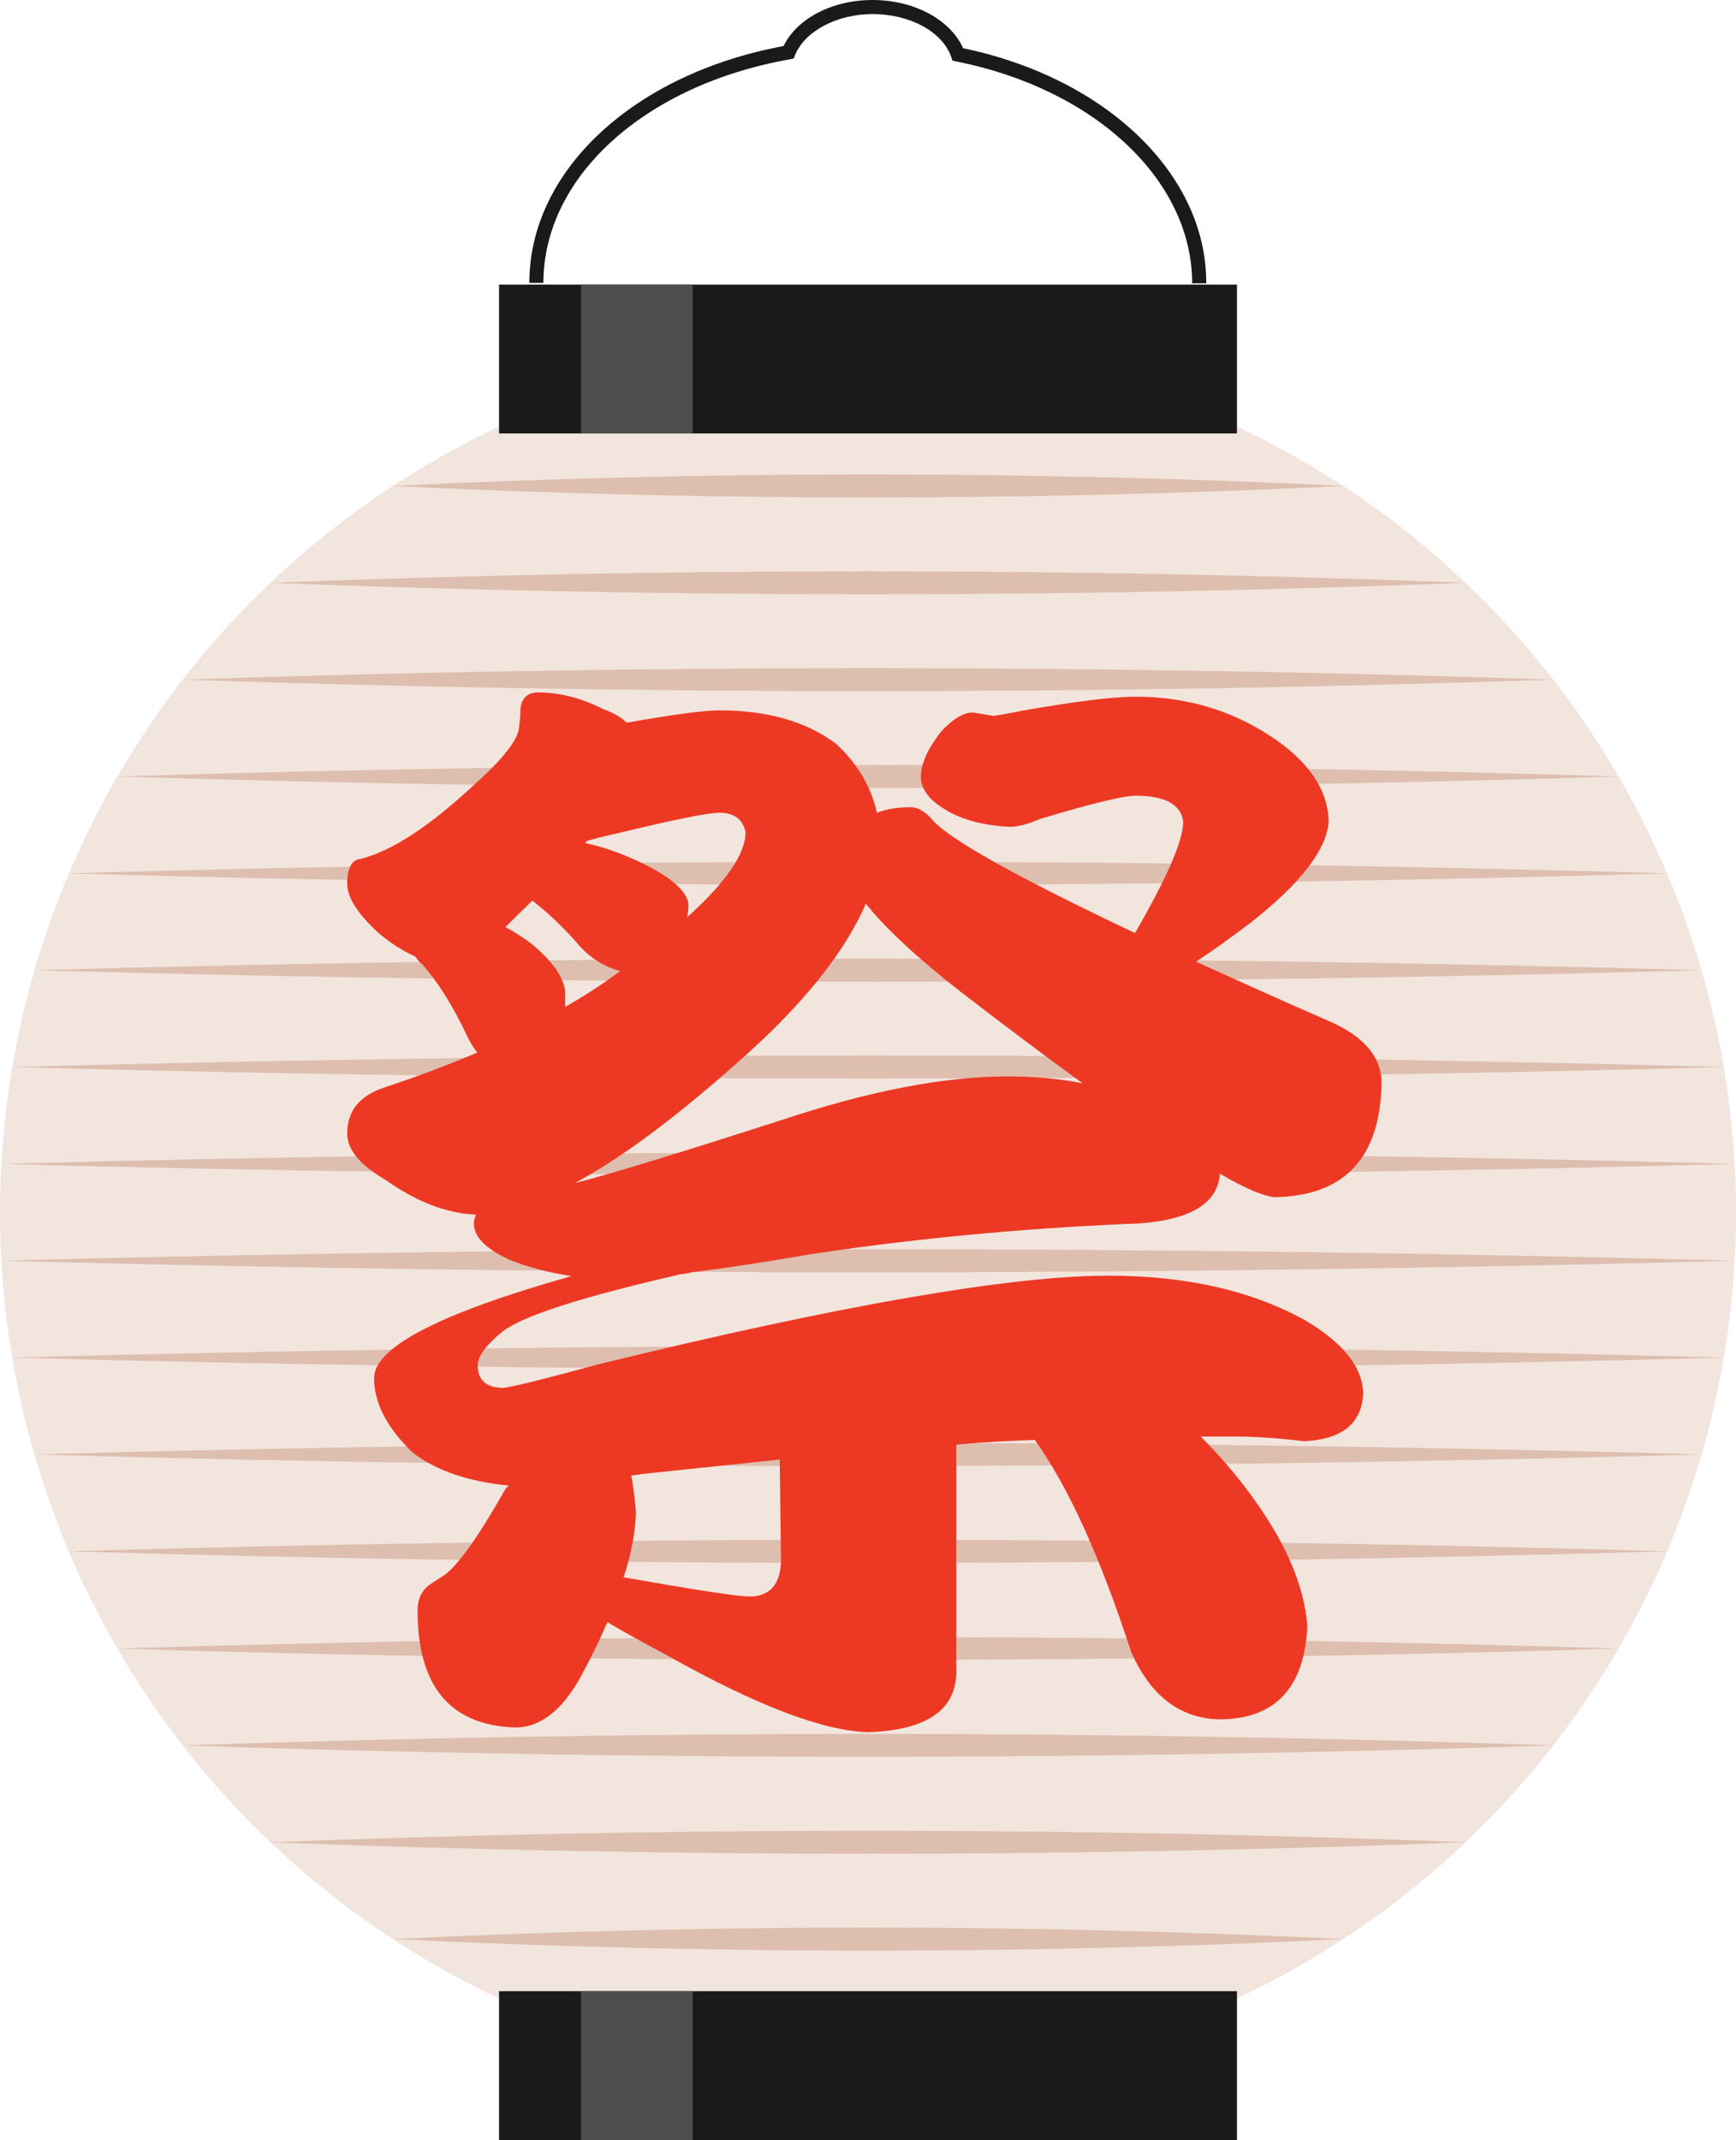 <?xml version="1.0" encoding="UTF-8"?>
<!DOCTYPE svg PUBLIC '-//W3C//DTD SVG 1.0//EN'
          'http://www.w3.org/TR/2001/REC-SVG-20010904/DTD/svg10.dtd'>
<svg height="501.6" preserveAspectRatio="xMidYMid meet" version="1.0" viewBox="0.0 0.0 407.0 501.6" width="407.0" xmlns="http://www.w3.org/2000/svg" xmlns:xlink="http://www.w3.org/1999/xlink" zoomAndPan="magnify"
><g
  ><g id="change1_1"
    ><circle cx="203.5" cy="284.2" fill="#F2E5DE" r="203.5"
    /></g
    ><g id="change2_1"
    ><path d="M290,101.6H117V66.7h173V101.6z M290,466.7H117v34.9h173V466.7z M225.8,11.3C222.8,4.6,214.3,0,204.6,0 c-9.5,0-17.7,4.3-20.9,10.8c-35.1,6.5-59.6,29.2-59.6,55.5h3.3c0-24.9,23.8-46.4,57.8-52.4l0.9-0.2l0.3-0.8 c2.3-5.6,9.8-9.6,18.2-9.6c8.7,0,16.3,4.1,18.4,10l0.3,0.9l0.9,0.2c32.6,6.5,55.3,27.9,55.3,52h3.3 C282.9,40.9,259.4,18.3,225.8,11.3z" fill="#1A1A1A"
    /></g
    ><g id="change3_1"
    ><path d="M162.4,101.6h-26.2V66.7h26.2V101.6z M162.4,466.7h-26.2v34.9h26.2V466.7z" fill="#4D4D4D"
    /></g
    ><g id="change4_1"
    ><path d="M314.9,113.9c-73.9,3.6-148.9,3.6-222.8,0C166,110.3,241,110.3,314.9,113.9L314.9,113.9z M343.6,136.6 c-93-3.6-187.2-3.6-280.2,0C156.4,140.2,250.6,140.2,343.6,136.6L343.6,136.6z M364.2,159.3c-106.6-3.6-214.7-3.6-321.3,0 C149.5,162.9,257.5,162.9,364.2,159.3L364.2,159.3z M379.5,182c-116.8-3.6-235.2-3.6-352,0C144.3,185.6,262.7,185.6,379.5,182 L379.5,182z M390.9,204.7c-124.4-3.6-250.4-3.6-374.7,0C140.5,208.3,266.5,208.3,390.9,204.7L390.9,204.7z M398.9,227.4 c-129.7-3.6-261.2-3.6-390.9,0C137.8,231,269.2,231,398.9,227.4L398.9,227.4z M404.1,250.1c-133.2-3.6-268.1-3.6-401.3,0 C136,253.7,271,253.7,404.1,250.1L404.1,250.1z M406.7,272.8c-134.9-3.6-271.5-3.6-406.4,0C135.2,276.4,271.8,276.4,406.7,272.8 L406.7,272.8z M406.7,295.5c-134.9-3.6-271.5-3.6-406.4,0C135.2,299.1,271.8,299.1,406.7,295.5L406.7,295.5z M404.1,318.2 c-133.2-3.6-268.1-3.6-401.3,0C136,321.8,271,321.8,404.1,318.2L404.1,318.2z M398.9,340.9c-129.7-3.6-261.2-3.6-390.9,0 C137.8,344.6,269.2,344.5,398.9,340.9L398.9,340.9z M390.9,363.6c-124.4-3.6-250.4-3.6-374.7,0 C140.5,367.3,266.5,367.2,390.9,363.6L390.9,363.6z M379.5,386.4c-116.8-3.6-235.2-3.6-352,0C144.3,390,262.7,389.9,379.5,386.4 L379.5,386.4z M364.2,409.1c-106.6-3.6-214.7-3.6-321.3,0C149.5,412.7,257.5,412.6,364.2,409.1L364.2,409.1z M343.6,431.8 c-93-3.6-187.2-3.6-280.2,0C156.4,435.4,250.6,435.4,343.6,431.8L343.6,431.8z M314.9,454.5c-73.9-3.6-148.9-3.6-222.8,0 C166,458.1,241,458.1,314.9,454.5L314.9,454.5z" fill="#DDBEAF"
    /></g
    ><g id="change5_1"
    ><path d="M126.1,162.3c5.1,0,10.2,1.3,15.3,3.9c2.5,0.9,4.3,1.9,5.5,3.2c10.7-1.9,18-2.9,21.8-2.9 c11.2,0,20.4,2.6,27.4,7.9c4.9,4.6,8.1,9.9,9.5,16.1c2.3-0.9,4.9-1.3,7.9-1.3c1.8,0,3.6,1.1,5.5,3.4c4.6,4.7,20.3,13.4,47.1,26.1 c7.5-13,11.3-21.7,11.3-26.1c-0.5-4-4.2-6.1-11.1-6.1c-2.8,0-10.4,1.8-22.6,5.5c-2.8,1.2-5.1,1.8-6.8,1.8 c-6.8-0.3-12.3-1.9-16.3-4.7c-3.2-2.1-4.7-4.5-4.7-7.1c0-3,1.6-6.5,4.7-10.5c2.8-3,5.3-4.5,7.4-4.5l5,0.8c1.2-0.2,3.6-0.6,7.1-1.3 c12.1-2.1,20.8-3.2,26.1-3.2c11.8,0,22.3,3.1,31.6,9.2c8.9,5.8,13.5,12.5,13.7,20c-0.4,6.5-6.4,14.4-18.2,23.7 c-4.9,3.7-9.2,6.8-12.9,9.2c9.3,4.2,19.6,8.9,31.1,13.9c8.1,3.5,12.2,8.2,12.4,14.2c-0.2,17.7-8.5,26.8-25,27.1 c-2.6-0.2-6.9-2-12.9-5.5c-0.5,7.5-8,11.5-22.4,11.8c-24.7,1.1-49.3,3.4-73.7,7.1c-10.4,1.8-19.6,3.2-27.6,4.2 c-0.9,0.2-1.8,0.4-2.9,0.5c-23,5.3-36.8,9.7-41.6,13.4c-3.9,3.2-5.8,5.8-5.8,7.9c0,3.5,2,5.3,6.1,5.3c3.3-0.5,10.7-2.4,22.1-5.5 C197,305.9,237,299,259.9,299c17.9,0,33.2,3.4,45.8,10.3c9.1,5.3,13.8,11.1,13.9,17.4c-0.4,7-5,10.7-13.9,11.1 c-5.8-0.7-11.2-1.1-16.3-1.1h-7.9c5.4,5.4,10.4,11.4,14.7,17.9c6.3,9.5,9.7,18.3,10.3,26.6c-0.7,14.4-7.5,21.7-20.5,21.8 c-9.3-0.2-16.2-5.4-20.8-15.8c-7.2-22.1-14.7-38.7-22.6-49.7c-5.8,0.2-11.9,0.5-18.4,1.1c0,1.8,0,3.5,0,5.3v47.9 c0,8.9-6.8,13.7-20.5,14.2c-10.4-0.2-26.1-6.1-47.1-17.9c-5.6-3-10.4-5.6-14.2-7.9c-1.8,4.2-3.9,8.5-6.3,12.9 c-4.4,7.9-9.5,11.8-15.3,11.8c-15.3-0.5-22.9-9.7-22.9-27.4c0-2.8,1-4.8,2.9-6.1l2.4-1.6c3.2-1.6,8.2-8.3,15-20.3 c0.3-0.5,0.7-1,1.1-1.3c-9.3-0.9-16.8-3.4-22.4-7.6c-6.1-5.8-9.2-11.7-9.2-17.6c0-7.2,15.4-15.2,46.3-23.9 c-5.8-0.9-10.7-2.2-14.7-3.9c-5.4-2.5-8.2-5.3-8.2-8.4c0-0.7,0.2-1.4,0.5-2.1c-7-0.3-14.1-3.1-21.3-8.2c-6-3.5-8.9-7.1-8.9-10.8 c0-5.3,2.9-8.9,8.7-10.8c7.5-2.5,14.8-5.2,21.8-8.2c-0.9-1.1-1.7-2.4-2.4-3.9c-3.3-7-6.8-12.6-10.5-16.8c-0.7-0.5-1.2-1.1-1.6-1.8 c-2.8-1.2-5.6-3-8.4-5.3c-5.1-4.6-7.6-8.5-7.6-11.8c0-3.7,1.1-5.6,3.2-5.8c7.4-1.9,16.2-7.7,26.6-17.4c6.7-6,10.2-10.4,10.5-13.4 l0.3-2.9C121.8,164.1,123.3,162.3,126.1,162.3z M118.5,217.3c2.1,1.1,4.1,2.4,6.1,3.9c4.7,3.9,7.4,7.5,7.9,11.1c0,1.4,0,2.6,0,3.7 c4.6-2.6,8.9-5.4,12.9-8.4c-4-1.1-7.5-3.3-10.3-6.8c-3.5-3.9-6.9-7.1-10.3-9.7C122.5,213.3,120.4,215.4,118.5,217.3z M134.8,277.3 c8.2-2.1,24.3-7,48.2-14.7c20.4-6.8,38.1-10.3,53.2-10.3c6.1,0,12,0.5,17.6,1.6c-8.4-6.1-17.9-13.2-28.4-21.3 c-10.5-8.2-18-15.2-22.4-20.8c-5.1,11.8-15.3,24.3-30.5,37.6C158.2,262.1,145.7,271.4,134.8,277.3z M137.2,197.6 c4.2,0.9,8.5,2.4,12.9,4.5c7,3.3,10.8,6.6,11.3,9.7c0,1.2-0.1,2.3-0.3,3.2c9.1-8.2,13.7-14.9,13.7-20c-0.7-3-2.7-4.5-6.1-4.5 c-2.8,0-11.1,1.7-24.7,5c-2.5,0.5-4.6,1.1-6.3,1.6C137.5,197.2,137.3,197.4,137.2,197.6z M148,345.8c0.5,2.8,0.9,5.8,1.1,8.9 c-0.2,4.6-1.1,9.6-2.9,15c17,3,26.8,4.5,29.5,4.5c4.7,0,7.2-2.7,7.4-8.2l-0.3-23.9c-10.4,1.1-21.1,2.2-32.4,3.4 C149.4,345.7,148.7,345.8,148,345.8z" fill="#ED3924"
    /></g
  ></g
></svg
>
